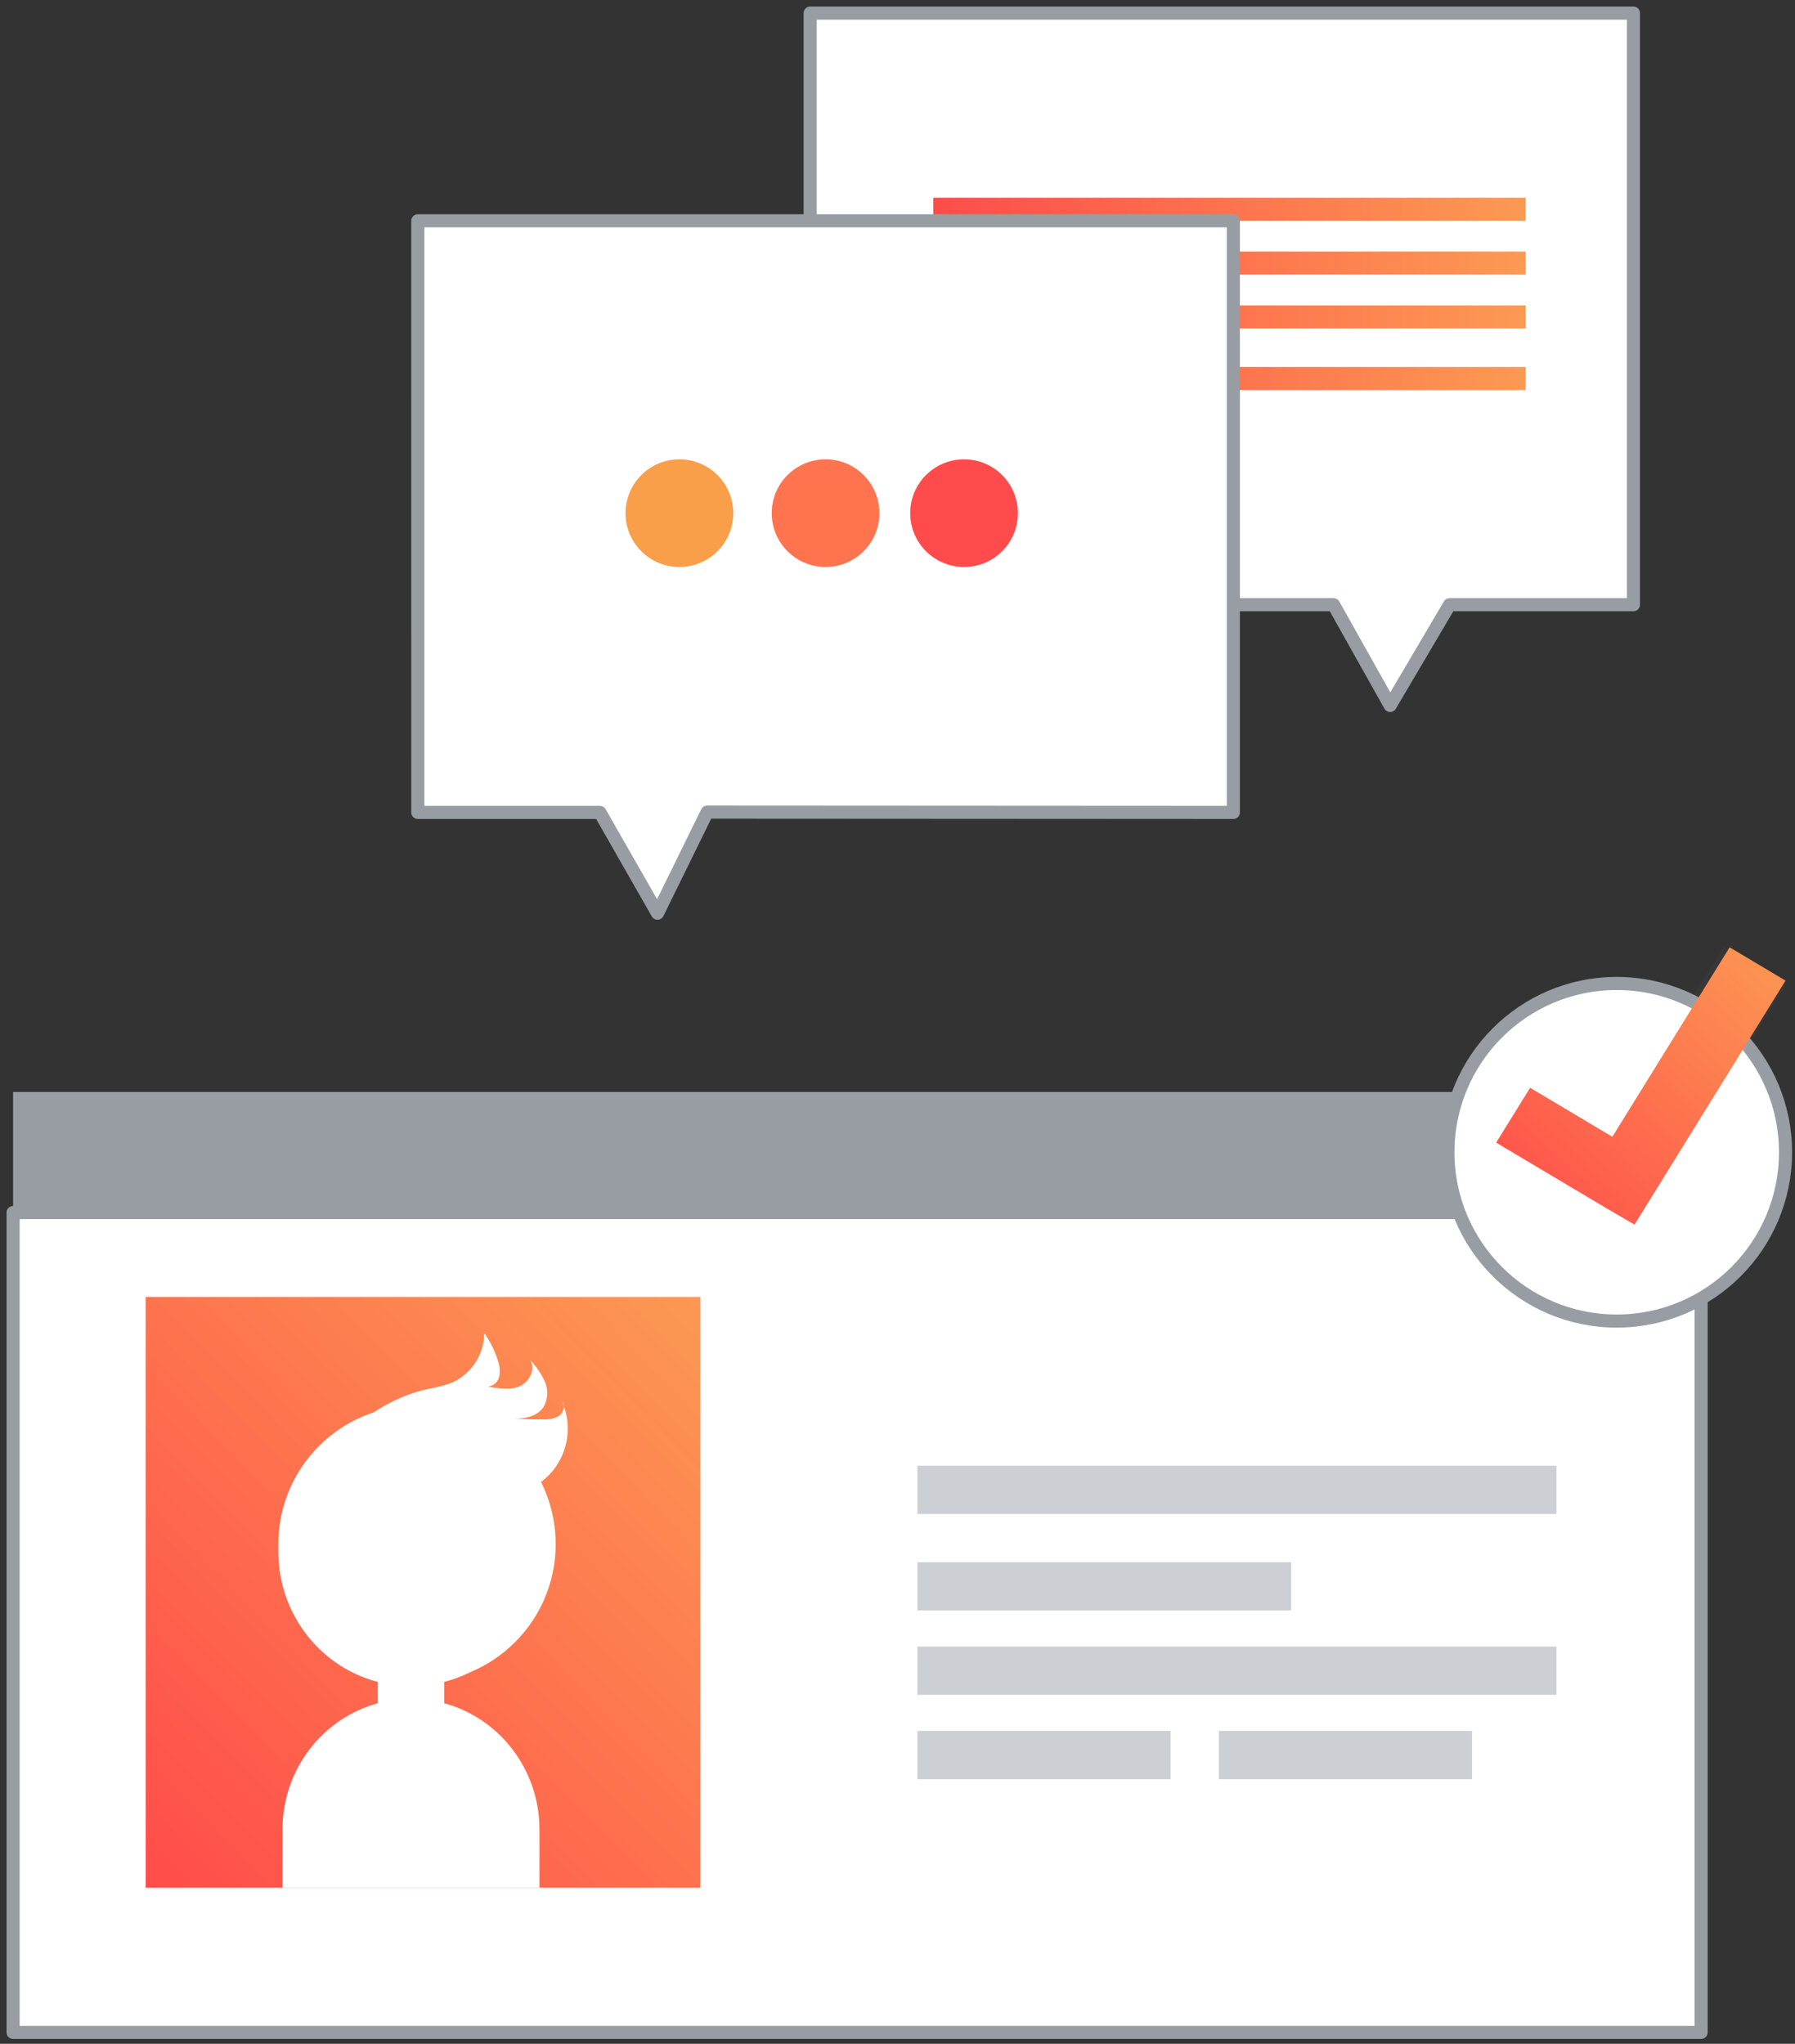 <?xml version="1.0" encoding="UTF-8"?> <svg xmlns="http://www.w3.org/2000/svg" width="137" height="156" viewBox="0 0 137 156"><rect x="0" y="0" width="137" height="156" fill="#333333" stroke="none"/><defs><linearGradient x1="0%" y1="50%" y2="50%" id="a"><stop stop-color="#FF4C4A" offset="0%"></stop><stop stop-color="#FC9A53" offset="100%"></stop></linearGradient><linearGradient x1="0%" y1="100%" y2="-4.128%" id="b"><stop stop-color="#FF4C4A" offset="0%"></stop><stop stop-color="#FC9A53" offset="100%"></stop></linearGradient><linearGradient x1="102467%" y1="103824%" x2="102467%" y2="97111%" id="c"><stop stop-color="#FFF" stop-opacity=".12" offset="0%"></stop><stop stop-color="#FFF" stop-opacity=".09" offset="55%"></stop><stop stop-color="#FFF" stop-opacity=".02" offset="100%"></stop></linearGradient></defs><g fill-rule="nonzero" fill="none"><g transform="matrix(-1 0 0 1 124.667 1)"><path stroke="#979DA3" fill="#FFF" stroke-linejoin="round" d="M0 0h62.832v45.157h-39.95l-4.316 7.692-4.534-7.692H0z"></path><path fill="url(#a)" transform="rotate(-180 30.829 14.974)" d="M8.221 14.093h45.215v1.762H8.221z"></path><path fill="url(#a)" transform="rotate(-180 30.829 19.084)" d="M8.221 18.204h45.215v1.762H8.221z"></path><path fill="url(#a)" transform="rotate(-180 30.829 23.195)" d="M8.221 22.314h45.215v1.762H8.221z"></path><path fill="url(#a)" transform="rotate(-180 30.829 27.893)" d="M8.221 27.012h45.215v1.762H8.221z"></path><path stroke="#979DA3" fill="#FFF" stroke-linejoin="round" d="M92.78 15.855H30.534v45.157l40.164-.022 3.786 7.714 4.394-7.692h13.9z"></path><circle fill="#FF4B4B" cx="51.087" cy="38.169" r="4.11"></circle><circle fill="#FF744F" cx="61.657" cy="38.169" r="4.11"></circle><circle fill="#F99E49" cx="72.814" cy="38.169" r="4.11"></circle></g><g transform="translate(1 72.307)"><path stroke="#979DA3" fill="#FFF" stroke-linejoin="round" d="M0 20.246h128.835v62.577H0z"></path><path fill="url(#b)" d="M10.123 26.687h42.332v45.092H10.123z"></path><path fill="#979DA3" d="M0 11.043h128.835v9.203H0z"></path><path fill="#CCD0D4" d="M69.019 39.571h48.773v3.681H69.019zM69.019 53.375h48.773v3.681H69.019zM69.019 46.933h28.528v3.681H69.019zM69.019 59.816h19.325v3.681H69.019zM92.025 59.816h19.325v3.681H92.025z"></path><path d="M32.899 57.698v-1.624c4.935-1.291 8.153-6.099 7.51-11.222-.642-5.122-4.944-8.962-10.04-8.962-5.098 0-9.4 3.84-10.042 8.962-.642 5.123 2.576 9.93 7.51 11.222v1.624c-4.28 1.173-7.26 5.102-7.274 9.595v4.487h19.611v-4.487c-.015-4.493-2.993-8.422-7.275-9.595z" fill="#FFF"></path><circle fill="#FFF" cx="30.828" cy="45.552" r="10.583"></circle><path d="M31.136 33.839c.84-.213 1.72-.313 2.504-.681a4.159 4.159 0 0 0 2.317-3.71 7.231 7.231 0 0 1 1.037 2.081c.15.392.187.82.108 1.232a.955.955 0 0 1-.868.756c.813.162 1.687.313 2.444-.019.757-.331 1.255-1.39.741-2.05.471.49.86 1.055 1.151 1.672.29.63.257 1.364-.086 1.966-.465.706-1.4.906-2.237.89.736.046 1.475.065 2.215.057.415.033.83-.059 1.194-.263.342-.237.517-.769.246-1.087a5.11 5.11 0 0 1-.901 5.49c-.874.922-2.111 1.513-2.727 2.629-.372.672-.47 1.46-.701 2.187a6.346 6.346 0 0 1-1.345 2.36 4.01 4.01 0 0 1-2.57 1.416c-1.375.106-2.645-.775-3.587-1.8-.942-1.026-1.695-2.238-2.77-3.126-1.538-1.28-3.772-1.584-5.215-2.928.828-1.581 2.674-3.147 4.019-4.3a12.558 12.558 0 0 1 5.03-2.772z" fill="#FFF"></path><circle stroke="#979DA3" fill="#FFF" stroke-linejoin="round" cx="122.393" cy="15.644" r="12.884"></circle><path fill="url(#c)" d="M135.277 2.902L130.55 0l-9.085 14.272-6.14-3.717-3.054 4.817 8.921 5.317 2.22 1.397z"></path><path fill="url(#b)" d="M135.277 2.543L131.01 0l-8.952 14.463-6.274-3.742-2.594 4.188 8.408 5.004 2.152 1.253z"></path></g></g></svg> 